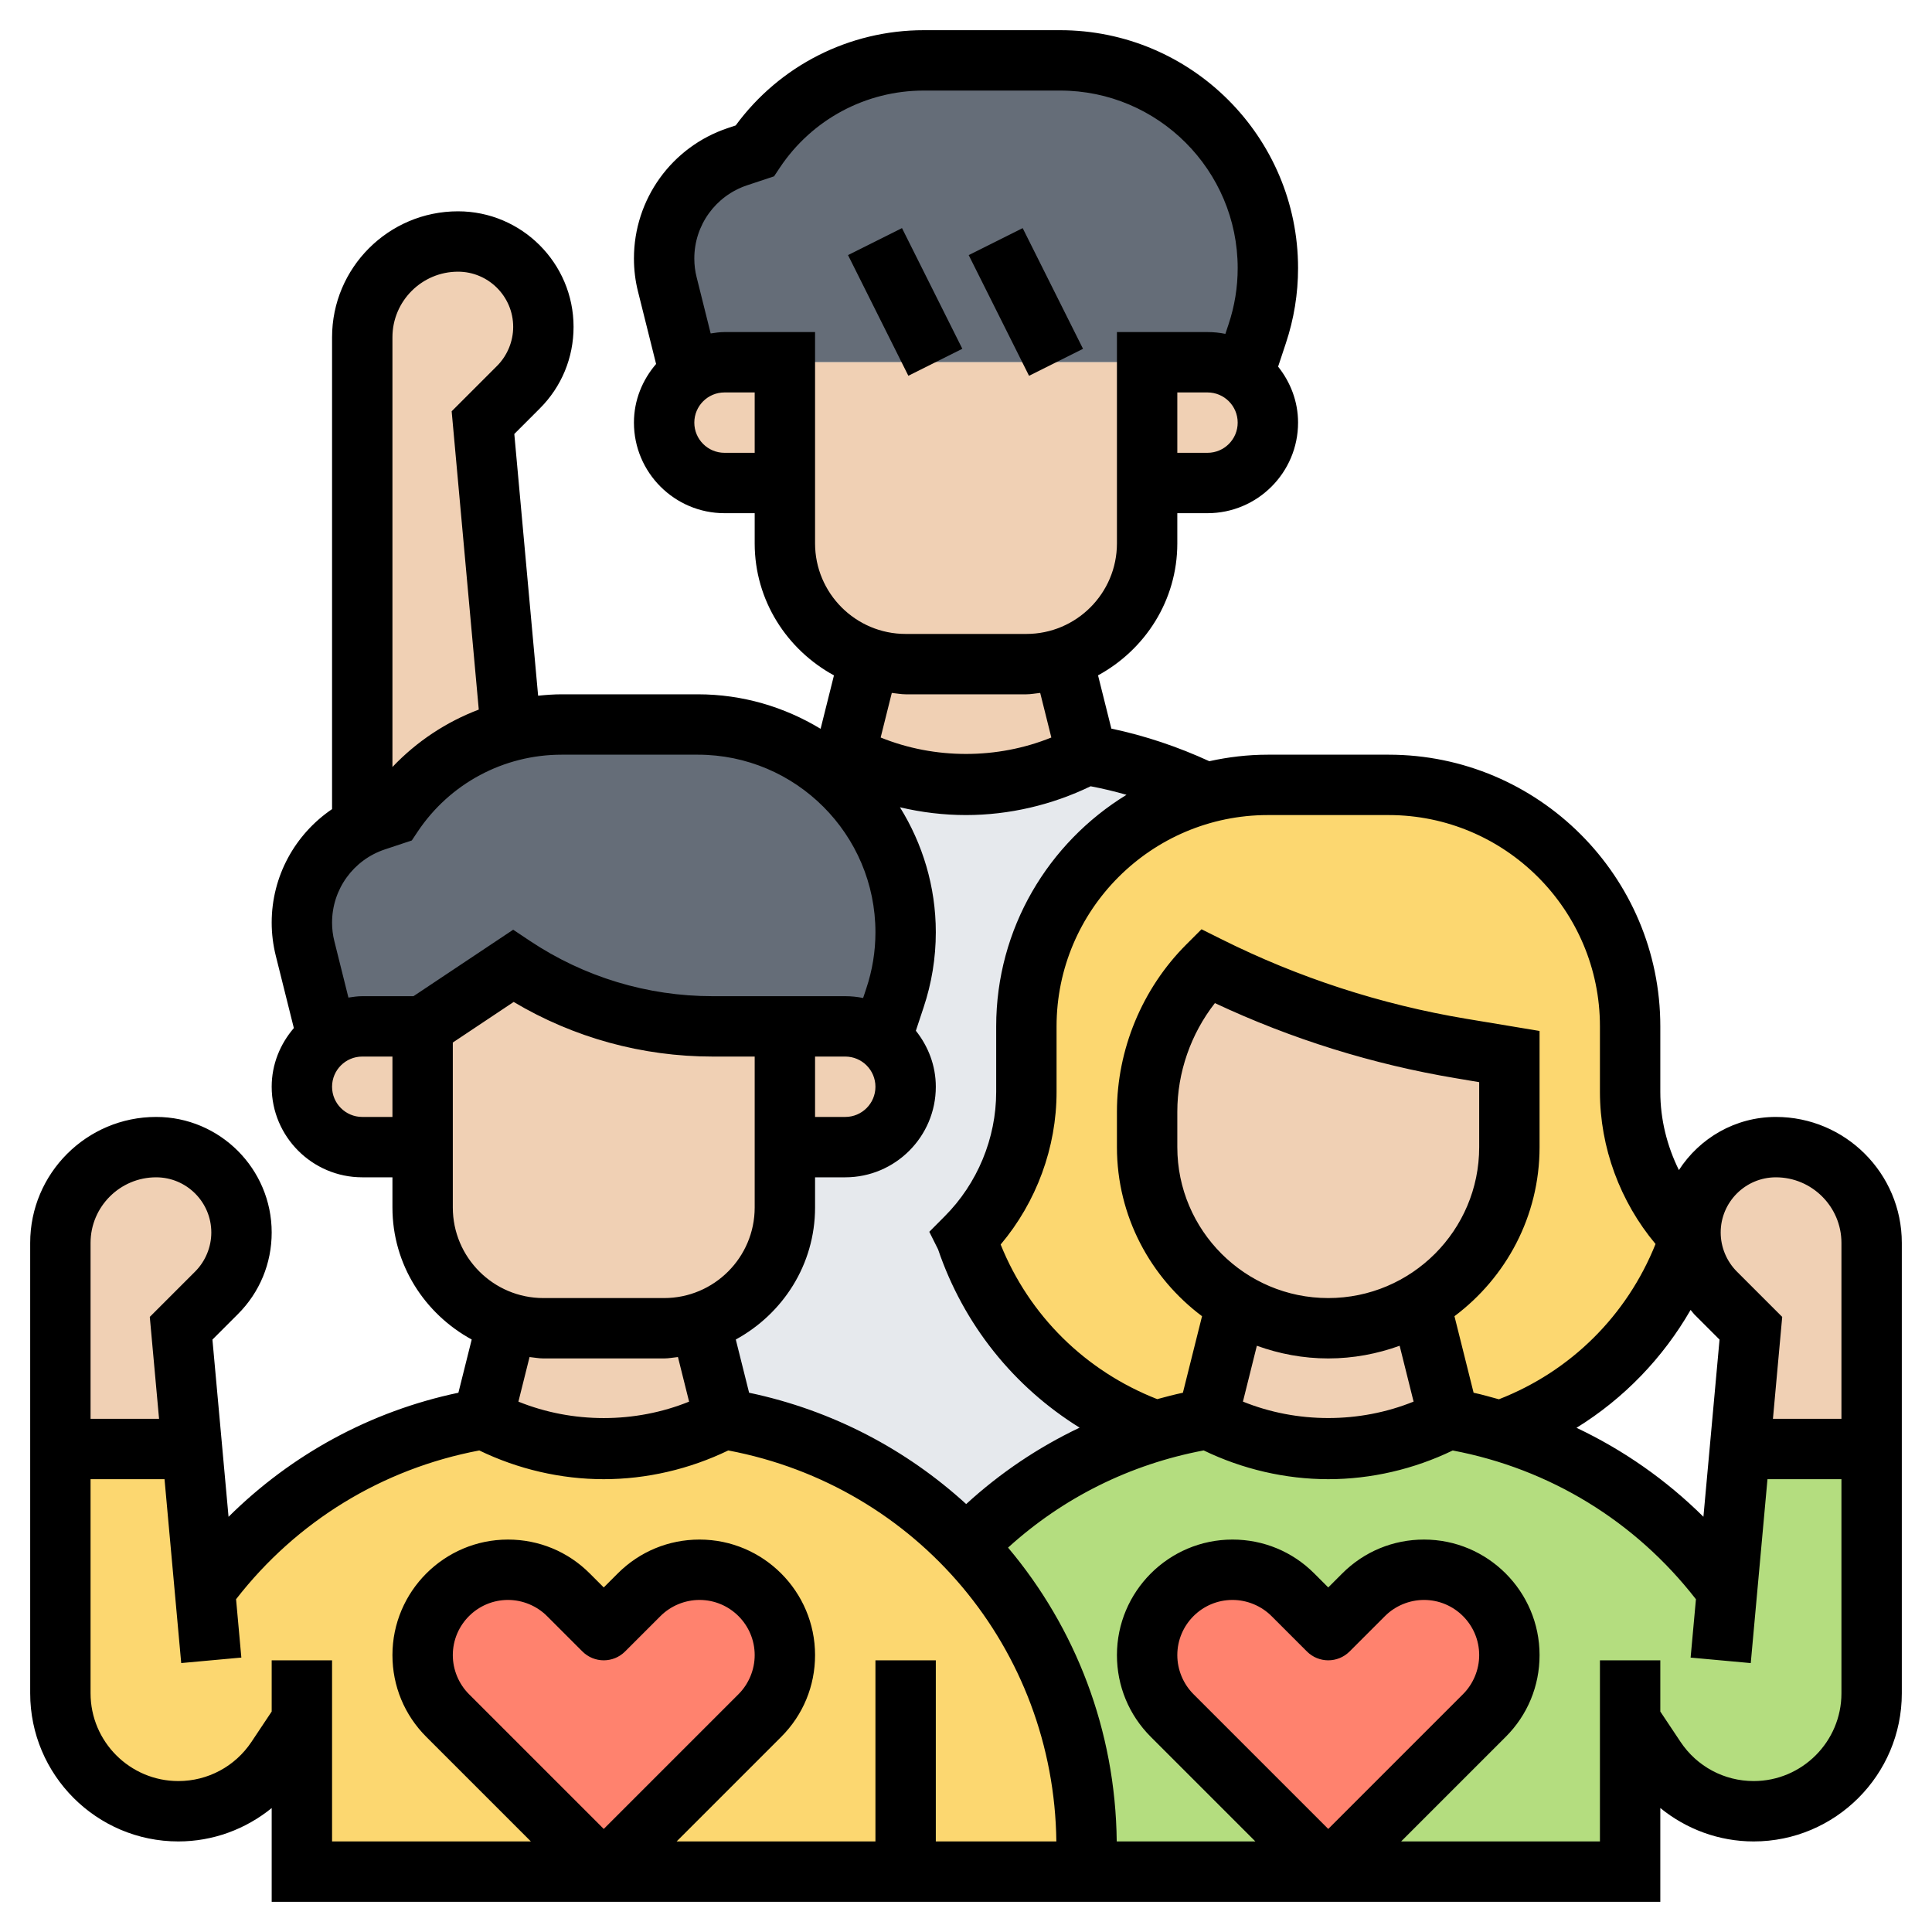 <?xml version="1.0" encoding="UTF-8"?> <svg xmlns="http://www.w3.org/2000/svg" id="_x33_0" height="512" viewBox="0 0 64 64" width="512"><g><g><g><path d="m28.21 25.11c1.18.58 2.47.89 3.79.89s2.61-.31 3.79-.89l.21-.11c1.4.23 2.73.67 3.95 1.26-3.43.91-5.95 4.03-5.95 7.74v2.17c0 1.81-.72 3.55-2 4.83 1.01 3.02 3.34 5.36 6.26 6.4-.94.28-1.83.65-2.66 1.1-1.35.71-2.56 1.64-3.6 2.72-2.09-2.17-4.85-3.69-8-4.22l-.8-3.18c1.62-.51 2.8-2.03 2.8-3.82v-2h2c.55 0 1.05-.22 1.41-.59.37-.36.59-.86.59-1.41 0-.65-.32-1.23-.8-1.6l.45-1.34c.23-.7.35-1.44.35-2.18 0-2.36-1.19-4.44-3-5.67v-.01c.33-.08.66-.14 1-.2z" fill="#e6e9ed"></path></g><g><path d="m32.6 51.88c-.19-.23-.39-.45-.6-.66-2.09-2.17-4.85-3.69-8-4.22l-.21.11c-1.18.58-2.47.89-3.79.89s-2.61-.31-3.79-.89l-.21-.11c-1.91.32-3.68 1.01-5.24 1.98-1.55.98-2.91 2.23-3.97 3.69l-.43-4.7-.36.03h-4v8.09c0 1.08.44 2.06 1.14 2.77.71.7 1.69 1.14 2.77 1.14 1.31 0 2.53-.65 3.25-1.74l.84-1.26v5h26v-.83c0-3.51-1.27-6.77-3.4-9.29z" fill="#fcd770"></path></g><g><path d="m35 12h-4-5-2c-.43 0-.83.13-1.16.37l-.73-2.95c-.07-.28-.11-.57-.11-.86 0-.76.24-1.49.67-2.08s1.03-1.05 1.76-1.29l.57-.19c.62-.94 1.46-1.68 2.43-2.2.96-.52 2.05-.8 3.18-.8h4.51c3.8 0 6.88 3.08 6.88 6.88 0 .74-.12 1.48-.35 2.18l-.45 1.34c-.34-.25-.75-.4-1.2-.4h-2z" fill="#656d78"></path></g><g><path d="m30 30.88c0 .74-.12 1.48-.35 2.18l-.45 1.34c-.34-.25-.75-.4-1.2-.4h-2-2.39c-2.36 0-4.65-.7-6.61-2l-3 2h-2c-.43 0-.83.13-1.16.37l-.73-2.95c-.07-.28-.11-.57-.11-.86 0-.76.24-1.49.67-2.08.34-.47.79-.86 1.33-1.11.14-.07.28-.13.43-.18l.57-.19c.62-.94 1.46-1.68 2.43-2.2.47-.26.97-.45 1.5-.59.54-.14 1.1-.21 1.68-.21h4.51c1.44 0 2.78.44 3.88 1.21 1.81 1.23 3 3.31 3 5.67z" fill="#656d78"></path></g><g><path d="m58 48-.36-.03-.43 4.7c-1.06-1.46-2.42-2.71-3.97-3.69-1.08-.67-2.25-1.2-3.5-1.57l-1.74-.41-.21.11c-1.18.58-2.47.89-3.79.89s-2.61-.31-3.79-.89l-.21-.11-1.74.4c-.94.28-1.83.65-2.66 1.1-1.35.71-2.56 1.64-3.6 2.72.21.21.41.43.6.66 2.13 2.52 3.4 5.78 3.4 9.29v.83h18v-5l.84 1.26c.72 1.09 1.94 1.74 3.25 1.74 1.08 0 2.06-.44 2.77-1.14.7-.71 1.14-1.69 1.14-2.77v-8.09z" fill="#b4dd7f"></path></g><g><path d="m49.74 47.4v.01l-1.74-.41-.96-3.83c1.77-1.04 2.96-2.97 2.96-5.17v-3l-1.59-.26c-2.92-.49-5.76-1.41-8.41-2.74-1.28 1.28-2 3.02-2 4.83v1.17c0 1.66.67 3.16 1.76 4.24.36.36.76.67 1.2.93l-.96 3.83-1.74.4c-2.92-1.04-5.25-3.38-6.26-6.4 1.28-1.28 2-3.02 2-4.83v-2.17c0-3.71 2.52-6.83 5.95-7.74.65-.17 1.34-.26 2.05-.26h4c4.42 0 8 3.58 8 8v2.17c0 1.81.72 3.55 2 4.83-1.01 3.02-3.34 5.36-6.26 6.4z" fill="#fcd770"></path></g><g><path d="m50 54.83c0 .75-.3 1.47-.83 2l-5.17 5.17-5.17-5.17c-.53-.53-.83-1.25-.83-2 0-.78.32-1.49.83-2s1.22-.83 2-.83c.75 0 1.47.3 2 .83l1.17 1.17 1.17-1.17c.53-.53 1.25-.83 2-.83.78 0 1.49.32 2 .83s.83 1.22.83 2z" fill="#ff826e"></path></g><g><path d="m26 54.83c0 .75-.3 1.47-.83 2l-5.17 5.17-5.17-5.17c-.53-.53-.83-1.25-.83-2 0-.78.32-1.49.83-2s1.22-.83 2-.83c.75 0 1.47.3 2 .83l1.17 1.17 1.17-1.17c.53-.53 1.25-.83 2-.83.78 0 1.49.32 2 .83s.83 1.22.83 2z" fill="#ff826e"></path></g><g><path d="m28 34c.45 0 .86.15 1.2.4.48.37.8.95.8 1.6 0 .55-.22 1.05-.59 1.41-.36.37-.86.59-1.41.59h-2v-4z" fill="#f0d0b4"></path></g><g><path d="m23.2 43.82.8 3.18-.21.11c-1.18.58-2.47.89-3.79.89s-2.61-.31-3.79-.89l-.21-.11.8-3.18c.38.12.78.18 1.2.18h4c.42 0 .82-.06 1.2-.18z" fill="#f0d0b4"></path></g><g><path d="m26 34v4 2c0 1.79-1.18 3.31-2.8 3.82-.38.12-.78.18-1.2.18h-4c-.42 0-.82-.06-1.2-.18-1.62-.51-2.8-2.03-2.8-3.82v-2-4l3-2c1.96 1.3 4.25 2 6.61 2z" fill="#f0d0b4"></path></g><g><path d="m14 34v4h-2c-.55 0-1.05-.22-1.41-.59-.37-.36-.59-.86-.59-1.41 0-.67.33-1.26.84-1.63.33-.24.73-.37 1.16-.37z" fill="#f0d0b4"></path></g><g><path d="m8 40.83c0 .75-.3 1.47-.83 2l-1.17 1.17.36 3.97-.36.03h-4v-6.83c0-1.75 1.42-3.17 3.17-3.17.78 0 1.49.32 2 .83s.83 1.22.83 2z" fill="#f0d0b4"></path></g><g><path d="m62 41.17v6.83h-4l-.36-.03.36-3.97-1.17-1.17c-.49-.49-.78-1.14-.82-1.83-.01-.06-.01-.11-.01-.17 0-.78.32-1.49.83-2s1.22-.83 2-.83c1.75 0 3.17 1.42 3.17 3.17z" fill="#f0d0b4"></path></g><g><path d="m47.04 43.17.96 3.83-.21.11c-1.18.58-2.47.89-3.79.89s-2.61-.31-3.79-.89l-.21-.11.96-3.83c.89.53 1.93.83 3.04.83s2.15-.3 3.04-.83z" fill="#f0d0b4"></path></g><g><path d="m50 35v3c0 2.2-1.19 4.13-2.96 5.17-.89.53-1.93.83-3.04.83s-2.15-.3-3.04-.83c-.44-.26-.84-.57-1.2-.93-1.09-1.08-1.76-2.58-1.76-4.24v-1.17c0-1.81.72-3.55 2-4.83 2.65 1.33 5.49 2.25 8.41 2.74z" fill="#f0d0b4"></path></g><g><path d="m40 12c.45 0 .86.15 1.2.4.07.06.14.12.21.19.37.36.59.86.59 1.41 0 1.1-.9 2-2 2h-2v-4z" fill="#f0d0b4"></path></g><g><path d="m35.2 21.82.8 3.18-.21.11c-1.18.58-2.47.89-3.79.89s-2.61-.31-3.79-.89l-.21-.11.8-3.18c.38.12.78.18 1.2.18h4c.42 0 .82-.06 1.2-.18z" fill="#f0d0b4"></path></g><g><path d="m38 16v2c0 1.79-1.18 3.31-2.8 3.82-.38.12-.78.18-1.2.18h-4c-.42 0-.82-.06-1.2-.18-1.62-.51-2.8-2.03-2.8-3.82v-2-4h5 4 3z" fill="#f0d0b4"></path></g><g><path d="m26 12v4h-2c-.55 0-1.05-.22-1.41-.59-.37-.36-.59-.86-.59-1.41 0-.67.33-1.26.84-1.63.33-.24.73-.37 1.16-.37z" fill="#f0d0b4"></path></g><g><path d="m13 27-.57.19c-.15.05-.29.11-.43.18v-16.2c0-1.75 1.42-3.17 3.17-3.17.78 0 1.49.32 2 .83s.83 1.22.83 2c0 .75-.3 1.47-.83 2l-1.17 1.17.93 10.21c-.53.14-1.03.33-1.5.59-.97.52-1.81 1.26-2.43 2.2z" fill="#f0d0b4"></path></g></g><g><path d="m58.828 37c-1.348 0-2.529.704-3.212 1.76-.396-.8-.616-1.687-.616-2.588v-2.172c0-4.963-4.037-9-9-9h-4c-.667 0-1.315.078-1.94.216-1.038-.477-2.124-.844-3.245-1.08l-.441-1.764c1.556-.848 2.626-2.479 2.626-4.372v-1h1c1.654 0 3-1.346 3-3 0-.704-.254-1.343-.661-1.855l.255-.769c.269-.805.406-1.644.406-2.493 0-4.347-3.536-7.883-7.883-7.883h-4.512c-2.475 0-4.779 1.173-6.234 3.155l-.257.086c-1.863.621-3.114 2.359-3.114 4.322 0 .375.046.748.137 1.104l.597 2.39c-.451.525-.734 1.198-.734 1.943 0 1.654 1.346 3 3 3h1v1c0 1.893 1.07 3.524 2.626 4.373l-.441 1.763c-.003.001-.006.002-.01.002-1.186-.717-2.572-1.138-4.058-1.138h-4.512c-.262 0-.521.02-.779.046l-.789-8.67.841-.841c.724-.722 1.122-1.684 1.122-2.707 0-2.11-1.718-3.828-3.828-3.828-2.301 0-4.172 1.871-4.172 4.172v15.631c-1.227.833-2 2.223-2 3.759 0 .37.046.741.137 1.104l.597 2.39c-.451.526-.734 1.199-.734 1.944 0 1.654 1.346 3 3 3h1v1c0 1.893 1.07 3.524 2.626 4.373l-.441 1.763c-2.908.612-5.528 2.042-7.614 4.11l-.534-5.87.841-.841c.724-.722 1.122-1.684 1.122-2.707 0-2.11-1.718-3.828-3.828-3.828-2.301 0-4.172 1.871-4.172 4.172v14.92c0 2.706 2.202 4.908 4.908 4.908 1.145 0 2.229-.404 3.092-1.106v3.106h46v-3.107c.863.703 1.947 1.107 3.092 1.107 2.706 0 4.908-2.202 4.908-4.908v-14.92c0-2.301-1.871-4.172-4.172-4.172zm0 2c1.197 0 2.172.975 2.172 2.172v5.828h-2.269l.307-3.376-1.503-1.503c-.34-.34-.535-.811-.535-1.293 0-1.008.82-1.828 1.828-1.828zm-2.4 11.245c-1.231-1.22-2.649-2.211-4.204-2.947 1.568-.97 2.858-2.307 3.78-3.906.042.046.073.098.117.143l.841.841zm-10.428-23.245c3.859 0 7 3.141 7 7v2.172c0 1.836.667 3.635 1.842 5.037-.949 2.368-2.803 4.213-5.189 5.144-.278-.075-.554-.157-.838-.217l-.634-2.535c1.707-1.278 2.819-3.31 2.819-5.601v-3.848l-2.425-.403c-2.829-.472-5.564-1.361-8.128-2.644l-.645-.322-.51.51c-1.456 1.457-2.292 3.475-2.292 5.535v1.172c0 2.291 1.112 4.323 2.819 5.601l-.634 2.535c-.288.061-.57.136-.851.212-2.377-.932-4.236-2.763-5.186-5.122 1.184-1.404 1.852-3.211 1.852-5.054v-2.172c0-3.859 3.141-7 7-7zm-2 16c-2.757 0-5-2.243-5-5v-1.172c0-1.301.447-2.578 1.245-3.599 2.54 1.192 5.229 2.03 8.002 2.492l.753.127v2.152c0 2.757-2.243 5-5 5zm-2.365 1.58c.74.267 1.534.42 2.365.42s1.625-.153 2.365-.42l.462 1.85c-1.792.726-3.861.726-5.653 0zm-4.318-18.251c-2.584 1.583-4.317 4.425-4.317 7.671v2.172c0 1.534-.622 3.036-1.707 4.121l-.509.512.291.582c.848 2.493 2.507 4.553 4.689 5.906-1.365.648-2.628 1.496-3.758 2.531-1.973-1.801-4.426-3.107-7.191-3.688l-.441-1.763c1.556-.849 2.626-2.48 2.626-4.373v-1h1c1.654 0 3-1.346 3-3 0-.704-.254-1.343-.661-1.855l.255-.769c.269-.805.406-1.644.406-2.493 0-1.52-.44-2.936-1.188-4.141.717.17 1.453.258 2.188.258 1.423 0 2.846-.333 4.129-.954.401.076.797.171 1.188.283zm-10.317 8.671h1c.552 0 1 .448 1 1s-.448 1-1 1h-1zm13-20h-1v-2h1c.552 0 1 .448 1 1s-.448 1-1 1zm-15 0h-1c-.552 0-1-.448-1-1s.448-1 1-1h1zm-1-4c-.157 0-.308.023-.458.046l-.466-1.866c-.051-.2-.076-.408-.076-.617 0-1.102.702-2.075 1.746-2.424l.896-.298.19-.286c1.066-1.6 2.851-2.555 4.773-2.555h4.512c3.244 0 5.883 2.639 5.883 5.883 0 .634-.102 1.26-.303 1.861l-.105.316c-.191-.039-.389-.06-.592-.06h-3v7c0 1.654-1.346 3-3 3h-4c-1.654 0-3-1.346-3-3v-7zm6 12h4c.157 0 .305-.032.458-.046l.369 1.477c-1.793.726-3.861.726-5.654 0l.369-1.477c.153.014.301.046.458.046zm-14.828-14c1.008 0 1.828.82 1.828 1.828 0 .481-.195.953-.535 1.293l-1.503 1.503.898 9.882c-1.079.409-2.057 1.056-2.86 1.902v-14.236c0-1.197.975-2.172 2.172-2.172zm-3.172 28c-.552 0-1-.448-1-1s.448-1 1-1h1v2zm1.697-4h-1.697c-.157 0-.308.023-.458.046l-.465-1.864c-.052-.203-.077-.412-.077-.619 0-1.102.702-2.075 1.746-2.424l.896-.298.19-.286c1.066-1.6 2.851-2.555 4.773-2.555h4.512c3.244 0 5.883 2.639 5.883 5.883 0 .634-.102 1.26-.303 1.861l-.105.316c-.191-.039-.389-.06-.592-.06h-1-1-2.395c-2.16 0-4.253-.634-6.051-1.832l-.554-.37zm1.303 1.535 2.016-1.344c1.994 1.186 4.258 1.809 6.589 1.809h1.395v5c0 1.654-1.346 3-3 3h-4c-1.654 0-3-1.346-3-3zm3 10.465h4c.157 0 .305-.032.458-.046l.369 1.477c-1.792.726-3.861.726-5.654 0l.369-1.477c.153.014.301.046.458.046zm-12.828-6c1.008 0 1.828.82 1.828 1.828 0 .481-.195.953-.535 1.293l-1.503 1.503.307 3.376h-2.269v-5.828c0-1.197.975-2.172 2.172-2.172zm3.828 16v1.697l-.672 1.008c-.541.811-1.445 1.295-2.42 1.295-1.603 0-2.908-1.305-2.908-2.908v-7.092h2.45l.553 6.091 1.992-.182-.175-1.933c2.007-2.584 4.842-4.32 8.057-4.928 1.281.62 2.702.952 4.123.952 1.422 0 2.843-.333 4.125-.952 6.263 1.184 10.79 6.567 10.868 12.952h-3.993v-6h-2v6h-6.586l3.465-3.465c.723-.722 1.121-1.684 1.121-2.707 0-2.11-1.718-3.828-3.828-3.828-1.022 0-1.984.398-2.707 1.121l-.465.465-.465-.465c-.722-.723-1.684-1.121-2.707-1.121-2.11 0-3.828 1.718-3.828 3.828 0 1.022.398 1.984 1.121 2.707l3.465 3.465h-6.586v-6zm11 5.586-4.465-4.465c-.34-.34-.535-.811-.535-1.293 0-1.008.82-1.828 1.828-1.828.481 0 .953.195 1.293.535l1.172 1.172c.391.391 1.023.391 1.414 0l1.172-1.172c.34-.34.811-.535 1.293-.535 1.008 0 1.828.82 1.828 1.828 0 .481-.195.953-.535 1.293zm38.092-1.586c-.975 0-1.879-.484-2.42-1.295l-.672-1.008v-1.697h-2v6h-6.586l3.465-3.465c.723-.722 1.121-1.684 1.121-2.707 0-2.11-1.718-3.828-3.828-3.828-1.022 0-1.984.398-2.707 1.121l-.465.465-.465-.465c-.722-.723-1.684-1.121-2.707-1.121-2.11 0-3.828 1.718-3.828 3.828 0 1.022.398 1.984 1.121 2.707l3.465 3.465h-4.593c-.039-3.69-1.371-7.087-3.6-9.733 1.824-1.657 4.042-2.759 6.48-3.22 1.282.62 2.705.953 4.127.953 1.421 0 2.842-.332 4.123-.951 3.215.608 6.05 2.344 8.057 4.928l-.176 1.933 1.992.182.554-6.092h2.45v7.092c0 1.603-1.305 2.908-2.908 2.908zm-14.092 1.586-4.465-4.465c-.34-.34-.535-.811-.535-1.293 0-1.008.82-1.828 1.828-1.828.481 0 .953.195 1.293.535l1.172 1.172c.391.391 1.023.391 1.414 0l1.172-1.172c.34-.34.811-.535 1.293-.535 1.008 0 1.828.82 1.828 1.828 0 .481-.195.953-.535 1.293z"></path><path d="m33 7.764h2v4.472h-2z" transform="matrix(.894 -.447 .447 .894 -.883 16.261)"></path><path d="m29 7.764h2v4.472h-2z" transform="matrix(.894 -.447 .447 .894 -1.305 14.472)"></path></g></g></svg> 